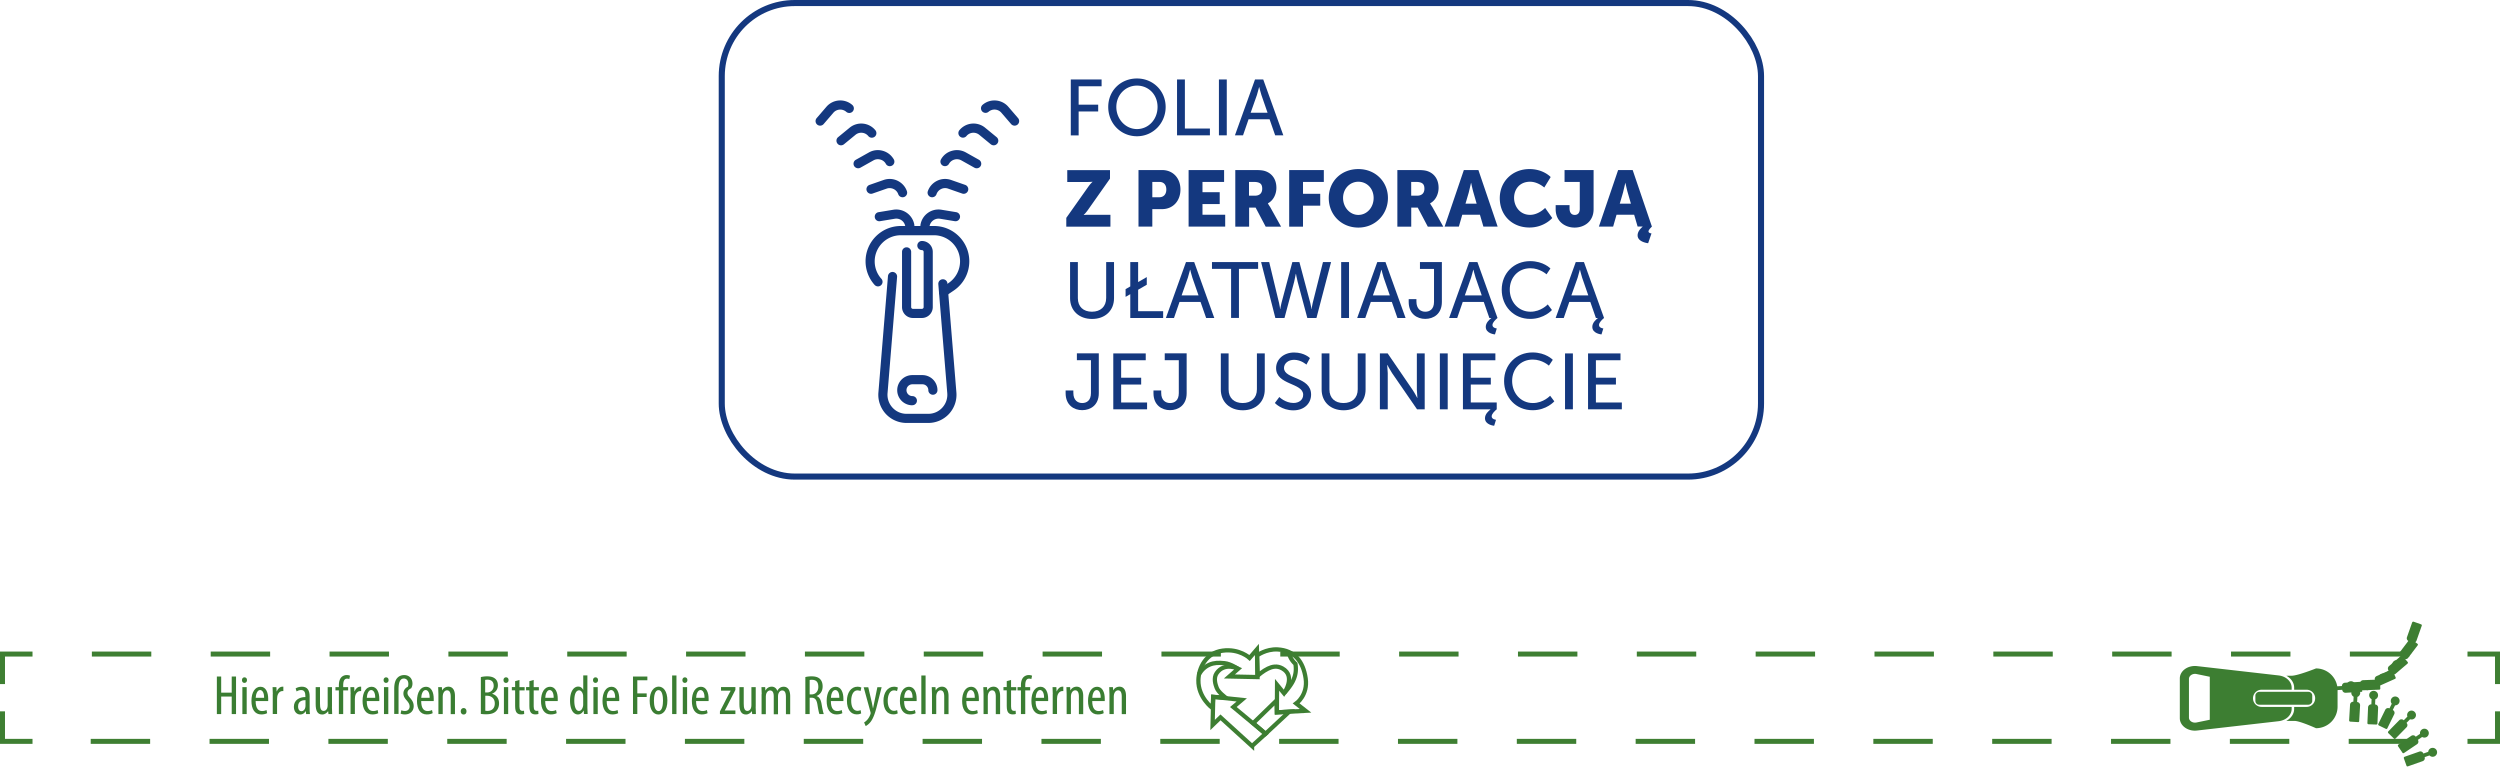 <?xml version="1.0" encoding="UTF-8"?> <svg xmlns="http://www.w3.org/2000/svg" xmlns:xlink="http://www.w3.org/1999/xlink" xmlns:v="https://vecta.io/nano" viewBox="0 0 410.63 125.9"><g fill="#3a7d32"><path d="M36.33,111.12v2.65h1.73v-2.65h.71v6.17h-.71v-2.88h-1.73v2.88h-.71v-6.17h.71Z"></path><use xlink:href="#B"></use><use xlink:href="#C"></use><use xlink:href="#D"></use><path d="M50.28 117.29l-.05-.47h-.03c-.19.34-.5.54-.88.54-.6 0-1.05-.5-1.05-1.26 0-1.11.89-1.6 1.89-1.61v-.14c0-.6-.15-1.01-.71-1.01-.27 0-.52.09-.73.23l-.16-.49c.18-.14.59-.29 1.03-.29.89 0 1.27.59 1.27 1.58v1.91c0 .34 0 .72.05 1.01h-.64zm-.1-2.29c-.37 0-1.22.06-1.22 1.03 0 .58.29.79.54.79.31 0 .58-.23.66-.67.02-.08.02-.17.02-.25v-.9z"></path><use xlink:href="#E"></use><path d="M55.66 117.29v-3.89h-.56v-.54h.56v-.26c0-.48.07-.97.39-1.34a1.22 1.22 0 0 1 .89-.38c.24 0 .42.04.55.11l-.12.55a.85.85 0 0 0-.38-.07c-.5 0-.62.54-.62 1.12v.27h.81v.54h-.81v3.89h-.71z"></path><use xlink:href="#D" x="12.78"></use><use xlink:href="#C" x="18.25"></use><use xlink:href="#B" x="23.26"></use><path d="M64.75 117.29v-4.12c0-.95.2-1.53.58-1.89.27-.26.64-.4 1.07-.4.69 0 1.35.45 1.35 1.43a1.48 1.48 0 0 1-.22.75c-.37.15-.6.41-.6.74s.17.53.41.81c.38.44.61.82.61 1.37 0 .89-.68 1.37-1.43 1.37-.31 0-.58-.06-.72-.14l.12-.55c.16.08.38.12.6.12.48 0 .76-.33.76-.73s-.22-.7-.48-1c-.28-.33-.54-.64-.54-1.15s.3-.9.73-1.1c.07-.16.08-.32.08-.44 0-.73-.45-.91-.74-.91-.49 0-.87.4-.87 1.75v4.07h-.7z"></path><use xlink:href="#C" x="27.19"></use><use xlink:href="#F"></use><path d="M75.68 116.83c0-.31.21-.53.47-.53.28 0 .47.21.47.53s-.17.53-.47.53c-.27 0-.47-.21-.47-.53zm3.31-5.62c.29-.07.64-.12 1.03-.12.56 0 1.03.12 1.36.43.27.25.4.61.4 1.05 0 .63-.35 1.13-.95 1.37v.02c.71.19 1.14.77 1.14 1.57 0 .51-.16.92-.44 1.23-.35.39-.92.56-1.63.56a5.69 5.69 0 0 1-.92-.06v-6.05zm.71 2.53h.32c.58 0 1.07-.44 1.07-1.09 0-.57-.27-1.01-1.02-1.01-.17 0-.29.02-.38.04v2.05zm0 2.99a1.49 1.49 0 0 0 .36.04c.73 0 1.21-.43 1.21-1.23 0-.85-.6-1.25-1.25-1.26h-.31v2.45zm3.83-5.02c0 .27-.17.46-.43.46-.23 0-.4-.18-.4-.46s.18-.46.41-.46c.26 0 .42.18.42.46zm-.76 5.58v-4.43h.7v4.43h-.7z"></path><use xlink:href="#G"></use><use xlink:href="#G" x="2.34"></use><use xlink:href="#C" x="47.56"></use><path d="M96.48 110.95v5.27l.04 1.06h-.6l-.05-.56h-.03c-.15.32-.46.63-.92.63-.75 0-1.29-.81-1.29-2.27 0-1.57.65-2.31 1.34-2.31.32 0 .63.16.81.53h.02v-2.36h.7zm-.7 3.59v-.29c-.05-.46-.32-.86-.66-.86-.59 0-.79.82-.79 1.7 0 .93.24 1.68.75 1.68.22 0 .52-.12.68-.76a1.23 1.23 0 0 0 .03-.29v-1.18z"></path><use xlink:href="#B" x="57.66"></use><use xlink:href="#C" x="57.66"></use><path d="M103.98 111.12h2.35v.61h-1.65v2.16h1.54v.59h-1.54v2.8h-.71v-6.17zm5.64 3.95c0 1.71-.8 2.29-1.47 2.29-.8 0-1.44-.72-1.44-2.28s.72-2.3 1.48-2.3 1.43.74 1.43 2.29zm-2.21 0c0 .73.13 1.73.77 1.73.6 0 .72-1.04.72-1.73s-.12-1.72-.74-1.72-.75 1.04-.75 1.72zm2.99-4.12h.71v6.34h-.71v-6.34z"></path><use xlink:href="#B" x="72.34"></use><use xlink:href="#C" x="72.34"></use><path d="M118.25 116.86l1.4-2.74.36-.66v-.02h-1.58v-.59h2.36v.47l-1.38 2.7-.36.66v.02h1.74v.59h-2.54v-.43z"></path><use xlink:href="#E" x="69.6"></use><path d="M125.11 114l-.04-1.14h.61l.04.55h.02c.19-.36.53-.62 1-.62a.91.91 0 0 1 .92.68h.02c.12-.22.27-.39.44-.5.17-.12.38-.17.61-.17.59 0 1.06.44 1.06 1.57v2.94h-.7v-2.77c0-.58-.08-1.13-.62-1.13-.29 0-.55.25-.65.66-.02.12-.03.26-.03.4v2.85h-.7v-2.9c0-.49-.09-1.01-.61-1.01-.28 0-.58.25-.66.71a2.34 2.34 0 0 0-.03.38v2.81h-.7v-3.29zm7.17-2.79c.3-.08.67-.12 1.02-.12.61 0 1.07.13 1.39.44.3.31.43.72.43 1.21 0 .79-.37 1.3-.99 1.58v.02c.46.14.7.58.83 1.38.14.85.27 1.37.35 1.57h-.71c-.09-.18-.21-.77-.33-1.53-.14-.84-.4-1.16-1.01-1.16h-.27v2.69h-.71v-6.08zm.71 2.85h.29c.68 0 1.13-.5 1.13-1.24s-.29-1.15-1.05-1.16c-.14 0-.27 0-.37.04v2.36z"></path><use xlink:href="#C" x="94.48"></use><use xlink:href="#H"></use><path d="M142.61 112.86l.59 2.55.18.92h.02l.19-.91.52-2.55h.7l-.72 2.85c-.27 1.12-.58 2.19-1.1 2.86-.31.39-.64.6-.8.68l-.26-.6c.2-.11.42-.3.62-.56a2.71 2.71 0 0 0 .4-.74.59.59 0 0 0 .05-.22c0-.05 0-.11-.02-.17l-1.12-4.09h.74z"></path><use xlink:href="#H" x="6"></use><use xlink:href="#C" x="106.51"></use><path d="M151.33,110.95h.7v6.34h-.7v-6.34Z"></path><use xlink:href="#I"></use><use xlink:href="#C" x="116.73"></use><use xlink:href="#I" x="8.47"></use><use xlink:href="#G" x="80.75"></use><path d="M167.69 117.29v-3.89h-.56v-.54h.56v-.26c0-.48.07-.97.39-1.34a1.22 1.22 0 0 1 .89-.38c.24 0 .42.04.55.11l-.12.55a.85.85 0 0 0-.38-.07c-.5 0-.62.54-.62 1.12v.27h.81v.54h-.81v3.89h-.7z"></path><use xlink:href="#C" x="128.11"></use><use xlink:href="#D" x="128.11"></use><use xlink:href="#I" x="22.12"></use><use xlink:href="#C" x="137.41"></use><use xlink:href="#F" x="110.22"></use></g><g fill="none" stroke-miterlimit="10" stroke="#3e7f32" stroke-width=".82"><path d="M405.29 107.43h4.93v4.93m0 4.48v4.93h-4.93"></path><path d="M395.54 121.77H10.21" stroke-dasharray="0 0 9.76 9.76"></path><path d="M5.34 121.77H.41v-4.93m0-4.48v-4.93h4.93"></path><path d="M15.09 107.43h385.33" stroke-dasharray="0 0 9.76 9.76"></path></g><g fill="#3d7e32"><path d="M395.67 105.32l-.28.8c-.32.03-.61.28-.65.65a.74.74 0 0 0 .34.7.74.74 0 0 0 1.08-.38.71.71 0 0 0-.18-.76l.28-.8h0c.27.1.57-.05.66-.32l.86-2.44c.03-.09-.02-.19-.11-.22l-1.21-.43c-.11-.04-.22.02-.26.12l-.85 2.42c-.1.27.05.57.32.66h0z"></path><path d="M394.32 107.78l-.51.67a.72.72 0 0 0-.82.42c-.12.25-.07.56.11.77a.73.73 0 0 0 1.14-.03c.18-.23.19-.54.06-.78l.51-.67h0c.23.17.55.13.73-.1l1.57-2.07c.06-.08.04-.19-.03-.24l-1.02-.77c-.09-.07-.22-.05-.29.04l-1.55 2.04c-.17.23-.13.55.1.73h0z"></path><path d="M392.35 110.15l-.64.55a.74.74 0 0 0-.89.23.72.72 0 0 0-.06.77.73.73 0 0 0 1.12.21.74.74 0 0 0 .23-.75l.64-.55h0a.52.52 0 0 0 .73.06l1.97-1.68c.07-.06.08-.17.02-.25l-.83-.97c-.07-.09-.2-.1-.29-.02l-1.95 1.66a.52.52 0 0 0-.06.73h0z"></path><path d="M390.09 111.73l-.77.35c-.25-.21-.62-.25-.92-.03-.22.17-.33.45-.27.73.1.47.6.71 1.01.52.27-.12.43-.38.43-.65l.77-.35h0c.12.26.42.38.69.26l2.37-1.06c.09-.04.13-.14.09-.23l-.52-1.17c-.05-.1-.17-.15-.27-.1l-2.34 1.05a.52.52 0 0 0-.26.69h0z"></path><path d="M387.64 112.26l-.84.03a.73.73 0 0 0-.84-.37.71.71 0 0 0-.52.57c-.08.48.29.88.75.86.29-.01.54-.19.64-.44l.84-.03h0c.01.29.25.51.54.5l2.59-.1c.1 0 .17-.08.17-.18l-.05-1.28c0-.11-.1-.2-.21-.2l-2.56.1c-.29.01-.51.25-.5.54h0z"></path><path d="M384.69 112.68l-.84.05c-.16-.29-.49-.45-.85-.35-.27.08-.47.31-.51.58-.07.48.31.87.76.85a.72.72 0 0 0 .63-.46l.84-.05h0c.02.29.26.5.55.49l2.59-.15c.1 0 .17-.09.16-.18l-.08-1.28c0-.11-.1-.2-.22-.19l-2.56.15c-.29.02-.5.26-.49.55h0zm13.35 11.09l.8-.28c.03-.32.28-.61.65-.65a.74.74 0 0 1 .7.34.74.74 0 0 1-.38 1.08.71.71 0 0 1-.76-.18l-.8.28h0c.1.27-.05.57-.32.66l-2.44.86c-.09.03-.19-.02-.22-.11l-.43-1.21c-.04-.11.02-.22.12-.26l2.42-.85c.27-.1.57.05.66.32h0zm-1.25-2.76l.7-.47c-.05-.32.12-.66.46-.8a.73.73 0 0 1 .76.15c.35.34.28.88-.09 1.14-.24.16-.55.16-.78.02l-.7.47h0c.16.24.1.56-.14.72l-2.15 1.45c-.08.05-.19.03-.24-.05l-.72-1.06c-.06-.09-.04-.22.05-.28l2.12-1.44c.24-.16.56-.1.72.14h0z"></path><path d="M394.83 118.3l.59-.6c-.11-.3-.02-.67.29-.87.23-.15.54-.15.77 0 .41.26.46.81.14 1.13-.2.21-.5.27-.76.18l-.59.6h0a.51.51 0 0 1 0 .73l-1.81 1.85c-.07.07-.18.07-.25 0l-.92-.9c-.08-.08-.08-.21 0-.29l1.79-1.83a.51.51 0 0 1 .73 0h0zm-2.35-1.95l.37-.76c-.2-.25-.23-.63 0-.92a.73.73 0 0 1 .73-.25.72.72 0 0 1 .48 1.03.74.74 0 0 1-.67.41l-.37.76h0a.52.52 0 0 1 .24.69l-1.14 2.33c-.04.09-.15.12-.23.08l-1.15-.56a.2.2 0 0 1-.09-.27l1.13-2.3a.52.52 0 0 1 .69-.24h0z"></path><path d="M389.5 115.68l.04-.84c-.29-.15-.46-.49-.37-.84.07-.27.3-.47.57-.52.48-.08.88.29.86.75a.71.71 0 0 1-.45.64l-.04.84h0c.29.01.51.25.5.54l-.11 2.59c0 .1-.09.17-.18.17l-1.28-.05c-.11 0-.2-.1-.19-.21l.11-2.56c.01-.29.25-.51.54-.5h0zm-2.96-.4l.05-.84c-.29-.16-.45-.49-.35-.85.08-.27.31-.47.58-.51.48-.07.87.31.85.76a.72.72 0 0 1-.46.63l-.05.84h0c.29.02.5.26.49.55l-.15 2.59c0 .1-.09.17-.18.16l-1.28-.08c-.11 0-.2-.1-.19-.22l.15-2.56c.02-.29.26-.5.55-.49h0z"></path><rect x="374.07" y="110.03" width="2.12" height="9.34" rx=".6" transform="matrix(0 1 -1 0 489.82 -260.44)"></rect><path d="M360.87 119.99l13.39-1.53c1.23-.14 2.15-1 2.15-2.02v-.33h-4.94a1.41 1.41 0 0 1 0-2.82h4.94v-.33c0-1.02-.92-1.88-2.15-2.02l-13.39-1.53c-1.5-.17-2.83.78-2.83 2.02v6.54c0 1.24 1.34 2.2 2.83 2.02zm-1.33-2.12v-6.36c0-.53.61-.93 1.24-.8l2.18.45v7.06l-2.18.45c-.63.13-1.24-.26-1.24-.8z"></path><path d="M383.95 116.06v-2.73a3.54 3.54 0 0 0-3.54-3.54s-3.01 1.2-4.01 1.2h-.87c.78.42 1.29 1.15 1.29 1.97v.33h2.04a1.41 1.41 0 1 1 0 2.82h-2.04v.33c0 .82-.52 1.55-1.29 1.97h1.34c.89 0 3.54 1.2 3.54 1.2a3.54 3.54 0 0 0 3.54-3.54z"></path></g><g fill="none" stroke-miterlimit="10" stroke="#3d7e32" stroke-width=".7"><path d="M205.65 122.54l2.22-2.02-5.29-4.39 1.38-1.17-4.68-.5-.11 4.62 1.3-1.25 5.18 4.71z"></path><path d="M201.32 114.59c-.14-.12-1.18-.85-1.48-1.63-.19-.5-.56-1.58 0-2.39 1.28-1.86 3.55-.74 3.55-.74l-1.46 1.28 4.62.1-.1-4.54-1.2 1.4s-1.68-1.57-4.43-1.2c-2.74.36-3.94 2.83-3.98 4.85-.06 2.87 2.33 4.6 2.33 4.6l.1-1.86 2.04.14z"></path><path d="M196.93 110.77s.56-1.11 1.71-1.59c.81-.34 1.51-.35 2.5-.25s2.14.89 2.14.89m3.28 1.2c.11-.14.96-.84 1.71-1.2.68-.33 1.49-.52 2.35-.04 2.31 1.28.29 4.1.29 4.1l-1.15-1.4-.03 4.53 4.71-.26-1.53-1.2s1.95-1.38 1.55-4.12-1.81-4.61-4.62-4.76c-1.92-.1-3.36.99-3.36.99l.08 3.36z"></path><path d="M211.67 107.06a3.41 3.41 0 0 0 1.11 1.98c.16 1.07.04 1.88-.41 2.81s-1.46 2.02-1.46 2.02m-1.24 1.19l-3.83 3.72 2.03 1.74 3.91-3.64-2.05.13-.06-1.95z"></path></g><g fill="#14387f"><path d="M154.98 48.7a.75.75 0 0 1-.62-.33c-.23-.34-.14-.81.2-1.04l1.24-.84a4.3 4.3 0 0 0 1.89-3.56c0-2.37-1.93-4.29-4.29-4.29h-5.44c-2.37 0-4.29 1.93-4.29 4.29 0 1.06.39 2.08 1.1 2.86.28.31.25.78-.06 1.06s-.78.25-1.06-.06c-.95-1.06-1.48-2.44-1.48-3.87 0-3.2 2.6-5.8 5.8-5.8h5.44c3.2 0 5.8 2.6 5.8 5.8 0 1.93-.95 3.72-2.55 4.8l-1.24.84a.74.74 0 0 1-.42.13zm-3.56 3.53h-1.47a1.79 1.79 0 0 1-1.79-1.79v-9.07a.75.75 0 0 1 .75-.75c.41 0 .75.34.75.75v9.07a.29.29 0 0 0 .29.29h1.47a.29.29 0 0 0 .29-.29v-9.07a.29.29 0 0 0-.29-.29.75.75 0 0 1-.75-.75c0-.41.34-.75.75-.75a1.79 1.79 0 0 1 1.79 1.79v9.07a1.79 1.79 0 0 1-1.79 1.79z"></path><path d="M152.47 69.47h-3.57c-1.29 0-2.53-.54-3.41-1.49-.87-.95-1.32-2.23-1.21-3.52l1.57-19.1a.76.76 0 0 1 .81-.69.76.76 0 0 1 .69.81l-1.57 19.1c-.07.88.22 1.73.82 2.38s1.42 1.01 2.3 1.01h3.57a3.09 3.09 0 0 0 2.3-1.01c.6-.65.89-1.5.82-2.38l-1.47-17.9c-.03-.41.27-.78.69-.81s.78.27.81.69l1.47 17.9c.11 1.29-.34 2.57-1.21 3.52a4.64 4.64 0 0 1-3.41 1.49zm-2.62-2.9a2.48 2.48 0 1 1 0-4.96h1.65a2.48 2.48 0 0 1 2.48 2.48.75.75 0 0 1-.75.75c-.41 0-.75-.34-.75-.75a.97.97 0 0 0-.97-.97h-1.65a.97.97 0 0 0-.97.97.98.98 0 0 0 .97.97.75.75 0 0 1 .75.75c0 .41-.34.75-.75.75zm2.08-28.78s-.08 0-.12-.01c-.41-.07-.69-.45-.62-.86a3 3 0 0 1 3.45-2.47l2.42.4c.41.07.69.45.62.86s-.45.69-.86.62l-2.42-.4a1.51 1.51 0 0 0-1.72 1.23.75.75 0 0 1-.74.63zm14.72-17.15a.76.76 0 0 1-.57-.26l-1.6-1.86a1.49 1.49 0 0 0-2.11-.16c-.32.27-.79.23-1.06-.08-.27-.32-.23-.79.08-1.06 1.25-1.08 3.15-.93 4.23.32l1.6 1.86c.27.32.23.79-.08 1.06a.76.76 0 0 1-.49.18zM153.11 32.4c-.08 0-.17-.01-.25-.04-.39-.14-.6-.57-.46-.96.26-.75.81-1.36 1.53-1.71s1.54-.39 2.29-.13l2.32.81c.39.14.6.57.46.96s-.57.6-.96.46l-2.32-.81a1.46 1.46 0 0 0-1.14.07 1.48 1.48 0 0 0-.76.85.75.75 0 0 1-.71.5zm7.3-4.76c-.12 0-.25-.03-.37-.1l-2.14-1.2c-.35-.19-.75-.24-1.13-.13a1.48 1.48 0 0 0-.9.7c-.2.36-.66.49-1.02.29s-.49-.66-.29-1.02a2.92 2.92 0 0 1 1.81-1.41c.77-.22 1.58-.12 2.28.27l2.14 1.2c.36.2.49.66.29 1.02a.74.74 0 0 1-.66.38zm2.81-3.77a.78.78 0 0 1-.48-.17l-1.9-1.56c-.64-.52-1.58-.43-2.1.21a.753.753 0 0 1-1.16-.96 3 3 0 0 1 4.22-.42l1.9 1.56a.75.75 0 0 1 .1 1.06c-.15.18-.36.28-.58.28zm-13.79 13.92a.75.75 0 0 1-.74-.63 1.49 1.49 0 0 0-1.72-1.23l-2.42.4c-.41.07-.8-.21-.86-.62-.07-.41.21-.8.62-.86l2.42-.4a3.01 3.01 0 0 1 3.45 2.47c.07.41-.21.8-.62.86-.04 0-.08.01-.12.01zm-14.72-17.15a.76.76 0 0 1-.49-.18.75.75 0 0 1-.08-1.06l1.6-1.86c1.08-1.25 2.97-1.4 4.23-.32a.752.752 0 1 1-.98 1.14 1.5 1.5 0 0 0-2.11.16l-1.6 1.86a.76.76 0 0 1-.57.26zm13.54 11.76a.75.75 0 0 1-.71-.5 1.48 1.48 0 0 0-.76-.85c-.36-.17-.77-.2-1.14-.07l-2.32.81c-.39.14-.82-.07-.96-.46s.07-.82.46-.96l2.32-.81c.75-.26 1.57-.22 2.29.13s1.27.95 1.53 1.71c.14.39-.07.82-.46.96-.08.03-.17.04-.25.04zm-7.3-4.76a.77.77 0 0 1-.66-.38c-.2-.36-.08-.82.29-1.02l2.14-1.2a2.97 2.97 0 0 1 2.28-.27c.78.22 1.41.72 1.81 1.41.2.36.08.82-.29 1.02-.36.2-.82.08-1.02-.29-.19-.35-.51-.6-.9-.7-.39-.11-.79-.06-1.13.13l-2.14 1.2a.71.71 0 0 1-.37.1z"></path><path d="M138.14 23.87c-.22 0-.43-.09-.58-.28-.26-.32-.22-.8.1-1.06l1.9-1.56a3 3 0 0 1 4.22.42c.26.32.22.8-.1 1.06s-.8.22-1.06-.1c-.52-.64-1.47-.73-2.1-.21l-1.9 1.56a.78.78 0 0 1-.48.17zm37.74-10.82h5.06v1.12h-3.77v3.02h3.21v1.12h-3.21v3.93h-1.29v-9.19zm10.87-.16c2.65 0 4.71 2.04 4.71 4.68s-2.05 4.81-4.71 4.81-4.72-2.11-4.72-4.81 2.07-4.68 4.72-4.68zm0 8.31c1.87 0 3.38-1.56 3.38-3.63s-1.51-3.51-3.38-3.51-3.39 1.51-3.39 3.51 1.52 3.63 3.39 3.63zm6.58-8.15h1.29v8.06h4.11v1.12h-5.4v-9.18zm6.88 0h1.29v9.18h-1.29v-9.18z"></path><use xlink:href="#J"></use><path d="M175.13 35.8l3.59-5.08c.4-.57.72-.84.72-.84v-.03s-.3.04-.72.04h-3.42v-1.95h7.02v1.4l-3.6 5.11c-.4.57-.71.84-.71.84v.03s.3-.04.71-.04h3.67v1.95h-7.25V35.8zM187 27.93h3.86c1.81 0 3.03 1.33 3.03 3.2s-1.22 3.22-3.03 3.22h-1.59v2.87H187v-9.29zm3.39 4.47c.79 0 1.18-.53 1.18-1.27s-.39-1.25-1.14-1.25h-1.16v2.52h1.12zm4.85-4.47h5.82v1.95h-3.55v1.69h2.83v1.95h-2.83v1.75h3.73v1.95h-6.01v-9.29zm7.64 0h3.24c.95 0 1.4.06 1.81.22 1.05.4 1.72 1.35 1.72 2.7 0 .99-.47 2.07-1.39 2.54v.03a5.36 5.36 0 0 0 .35.56l1.81 3.25h-2.53l-1.65-3.13h-1.07v3.13h-2.27v-9.29zm3.26 4.21c.73 0 1.18-.4 1.18-1.14 0-.7-.26-1.12-1.4-1.12h-.77v2.26h.99zm5.61-4.21h5.69v1.95h-3.42v1.95h2.83v1.95h-2.83v3.45h-2.27v-9.29zm11.36-.16c2.81 0 4.86 2.08 4.86 4.75s-2.05 4.86-4.86 4.86-4.86-2.13-4.86-4.86 2.05-4.75 4.86-4.75zm0 7.53c1.39 0 2.51-1.2 2.51-2.78s-1.12-2.67-2.51-2.67-2.51 1.14-2.51 2.67 1.12 2.78 2.51 2.78zm6.41-7.37h3.24c.95 0 1.4.06 1.81.22 1.05.4 1.72 1.35 1.72 2.7 0 .99-.47 2.07-1.39 2.54v.03a5.36 5.36 0 0 0 .35.56l1.81 3.25h-2.54l-1.65-3.13h-1.07v3.13h-2.28v-9.29zm3.26 4.21c.73 0 1.18-.4 1.18-1.14 0-.7-.26-1.12-1.4-1.12h-.77v2.26h.99zm10.3 3.13h-2.9l-.56 1.95h-2.34l3.16-9.29h2.39l3.16 9.29h-2.34l-.57-1.95zm-1.46-5.23l-.38 1.6-.53 1.81h1.83l-.52-1.81c-.17-.58-.38-1.6-.38-1.6h-.03zm9.6-2.27c2.3 0 3.48 1.31 3.48 1.31l-1.05 1.72s-1.04-.95-2.33-.95c-1.78 0-2.63 1.31-2.63 2.65s.91 2.79 2.63 2.79c1.4 0 2.47-1.14 2.47-1.14l1.17 1.66s-1.31 1.56-3.74 1.56c-2.91 0-4.88-2.07-4.88-4.82s2.08-4.78 4.88-4.78zm4.3 5.92h2.28v.49c0 .35.06.61.18.78.16.25.42.34.68.34.48 0 .82-.31.82-.99v-4.43h-2.5v-1.95h4.77v6.43c0 2.04-1.56 3.02-3.12 3.02s-3.11-1-3.11-3.02v-.68zm12.9 1.58h-2.9l-.56 1.95h-2.34l3.16-9.29h2.39l3.16 9.29c-.22.21-.56.56-.56.79 0 .29.49.33.49.33l-.55 1.61s-1.73-.17-1.73-1.29c0-.65.52-1.16.82-1.42v-.03h-.82l-.57-1.95zm-1.46-5.23l-.38 1.6-.53 1.81h1.83l-.52-1.81c-.17-.58-.38-1.6-.38-1.6h-.03z"></path><use xlink:href="#K"></use><path d="M184.88 47.49l.77-.44v-4h1.29v3.28l1.42-.82v1.26l-1.42.82v3.52h4.11v1.12h-5.4v-3.91l-.77.44V47.5z"></path><use xlink:href="#J" x="-11.34" y="30"></use><path d="M202.22 44.16h-3.15v-1.12h7.58v1.12h-3.15v8.06h-1.29v-8.06zm11.21-1.11l1.79 6.73c.13.51.19.98.19.98h.03s.04-.48.17-.98l1.69-6.73h1.33l-2.4 9.18h-1.5l-1.59-5.95c-.16-.58-.27-1.3-.27-1.3h-.03l-.27 1.3-1.59 5.95h-1.5l-2.34-9.18h1.33l1.62 6.73c.12.49.17.98.17.98h.03s.06-.47.19-.98l1.79-6.73h1.14zm6.86 0h1.29v9.18h-1.29v-9.18z"></path><use xlink:href="#J" x="20.08" y="30"></use><path d="M231.38 49.13h1.27v.39c0 1.25.73 1.68 1.46 1.68s1.43-.42 1.43-1.62v-5.41h-2.31v-1.12h3.6v6.54c0 1.99-1.39 2.79-2.73 2.79s-2.72-.82-2.72-2.79v-.46z"></path><use xlink:href="#L"></use><use xlink:href="#M"></use><use xlink:href="#L" x="17.5"></use><use xlink:href="#N"></use><path d="M182.86,58.05h5.33v1.12h-4.04v2.87h3.29v1.12h-3.29v2.95h4.26v1.12h-5.55v-9.18Z"></path><use xlink:href="#N" x="14.43"></use><use xlink:href="#K" x="24.76" y="15"></use><path d="M210.12 65.2s.98.99 2.34.99c.86 0 1.59-.48 1.59-1.35 0-1.99-4.45-1.56-4.45-4.38 0-1.43 1.24-2.56 2.96-2.56s2.6.92 2.6.92l-.58 1.07s-.85-.79-2.02-.79c-.98 0-1.66.61-1.66 1.34 0 1.9 4.45 1.39 4.45 4.37 0 1.42-1.09 2.59-2.91 2.59-1.95 0-3.04-1.21-3.04-1.21l.73-.98z"></path><use xlink:href="#K" x="41.32" y="15"></use><path d="M226.66 58.05h1.27l4.08 5.97c.34.49.77 1.33.77 1.33h.03l-.09-1.33v-5.97h1.29v9.18h-1.26l-4.1-5.95c-.34-.51-.77-1.34-.77-1.34h-.03l.09 1.34v5.95h-1.29v-9.18zm9.84 0h1.29v9.18h-1.29v-9.18zm3.79 0h5.33v1.12h-4.04v2.87h3.29v1.12h-3.29v2.95h4.26v1.12c-.26.22-.83.71-.83 1.16 0 .49.71.56.71.56l-.3.98s-1.51-.12-1.51-1.24c0-.68.59-1.18.9-1.43v-.03h-4.52v-9.18z"></path><use xlink:href="#M" x="0.39" y="15"></use><path d="M257.06 58.05h1.29v9.18h-1.29v-9.18zm3.78 0h5.33v1.12h-4.04v2.87h3.29v1.12h-3.29v2.95h4.26v1.12h-5.55v-9.18z"></path></g><rect x="118.55" y=".5" width="170.7" height="77.78" rx="12" stroke="#14387f" fill="none" stroke-miterlimit="10"></rect><defs><path id="B" d="M40.57 111.71c0 .27-.17.46-.43.46-.23 0-.4-.18-.4-.46s.18-.46.41-.46c.26 0 .42.18.42.46zm-.76 5.58v-4.43h.71v4.43h-.71z"></path><path id="C" d="M41.99 115.14c0 1.35.54 1.65 1.05 1.65.3 0 .56-.07.73-.17l.11.52c-.25.14-.62.21-.97.21-1.06 0-1.61-.87-1.61-2.22 0-1.44.6-2.33 1.49-2.33s1.26.95 1.26 1.96v.39h-2.06zm1.39-.52c.02-.89-.32-1.28-.66-1.28-.46 0-.7.68-.72 1.28h1.38z"></path><path id="D" d="M44.81 114l-.04-1.14h.63l.04.7h.02c.15-.42.52-.77.93-.77h.15v.72h-.15c-.45 0-.78.41-.85.92-.02.12-.03.26-.03.4v2.45h-.71v-3.29z"></path><path id="E" d="M54.52 116.08l.04 1.21h-.61l-.05-.47h-.02c-.14.22-.48.54-.95.54-.78 0-1.08-.6-1.08-1.7v-2.8h.71v2.7c0 .7.11 1.21.59 1.21.41 0 .6-.38.63-.59.03-.12.04-.26.04-.4v-2.92h.71v3.22z"></path><path id="F" d="M72.01 114l-.04-1.14h.61l.04.53h.02c.19-.36.55-.6 1.02-.6.61 0 1.07.46 1.07 1.53v2.98h-.7v-2.86c0-.52-.1-1.05-.61-1.05-.29 0-.58.25-.67.72a2.29 2.29 0 0 0-.03.39v2.79h-.71V114z"></path><path id="G" d="M85.32 111.69v1.17h.85v.54h-.85v2.63c0 .58.21.73.47.73.11 0 .2 0 .28-.03l.03.54c-.13.05-.29.07-.52.07-.27 0-.52-.07-.7-.27-.17-.2-.27-.5-.27-1.12v-2.56h-.54v-.54h.54v-.97l.71-.2z"></path><path id="H" d="M141.46 117.18c-.16.09-.42.16-.73.16-.97 0-1.62-.78-1.62-2.24 0-1.27.64-2.31 1.75-2.31.24 0 .49.06.62.14l-.14.58c-.09-.05-.27-.12-.5-.12-.71 0-1.03.84-1.03 1.71 0 1.04.39 1.66 1.04 1.66.19 0 .35-.05.51-.12l.09.54z"></path><path id="I" d="M153.08 114l-.04-1.14h.61l.04.53h.02c.19-.36.55-.6 1.02-.6.61 0 1.07.46 1.07 1.53v2.98h-.71v-2.86c0-.52-.1-1.05-.61-1.05-.29 0-.58.25-.67.72a2.29 2.29 0 0 0-.03.39v2.79h-.7V114z"></path><path id="J" d="M208.54 19.59h-3.46l-.91 2.64h-1.33l3.3-9.18h1.35l3.3 9.18h-1.34l-.92-2.64zm-1.73-5.28l-.36 1.3-1.03 2.91h2.78l-1.01-2.91c-.16-.47-.35-1.3-.35-1.3h-.03z"></path><path id="K" d="M175.75 43.05h1.29v5.93c0 1.4.91 2.22 2.31 2.22s2.34-.82 2.34-2.25v-5.9h1.29v5.93c0 2.04-1.47 3.41-3.61 3.41s-3.61-1.37-3.61-3.41v-5.93z"></path><path id="L" d="M243.72 49.59h-3.46l-.91 2.64h-1.33l3.3-9.18h1.35l3.3 9.18c-.26.22-.83.71-.83 1.16 0 .49.71.56.71.56l-.3.98s-1.51-.12-1.51-1.24c0-.68.58-1.18.9-1.43v-.03h-.31l-.92-2.64zm-1.73-5.28l-.36 1.3-1.03 2.91h2.78l-1.01-2.91c-.16-.47-.35-1.3-.35-1.3h-.03z"></path><path id="M" d="M251.32 42.89c2.21 0 3.34 1.21 3.34 1.21l-.64.96s-1.07-1-2.65-1c-2.05 0-3.39 1.56-3.39 3.51s1.36 3.63 3.41 3.63c1.73 0 2.83-1.2 2.83-1.2l.69.92s-1.26 1.46-3.56 1.46c-2.76 0-4.69-2.11-4.69-4.8s2-4.69 4.67-4.69z"></path><path id="N" d="M175.03 64.13h1.27v.39c0 1.25.73 1.68 1.46 1.68s1.43-.42 1.43-1.63v-5.41h-2.31v-1.12h3.6v6.54c0 1.99-1.39 2.79-2.73 2.79s-2.72-.82-2.72-2.79v-.46z"></path></defs></svg> 